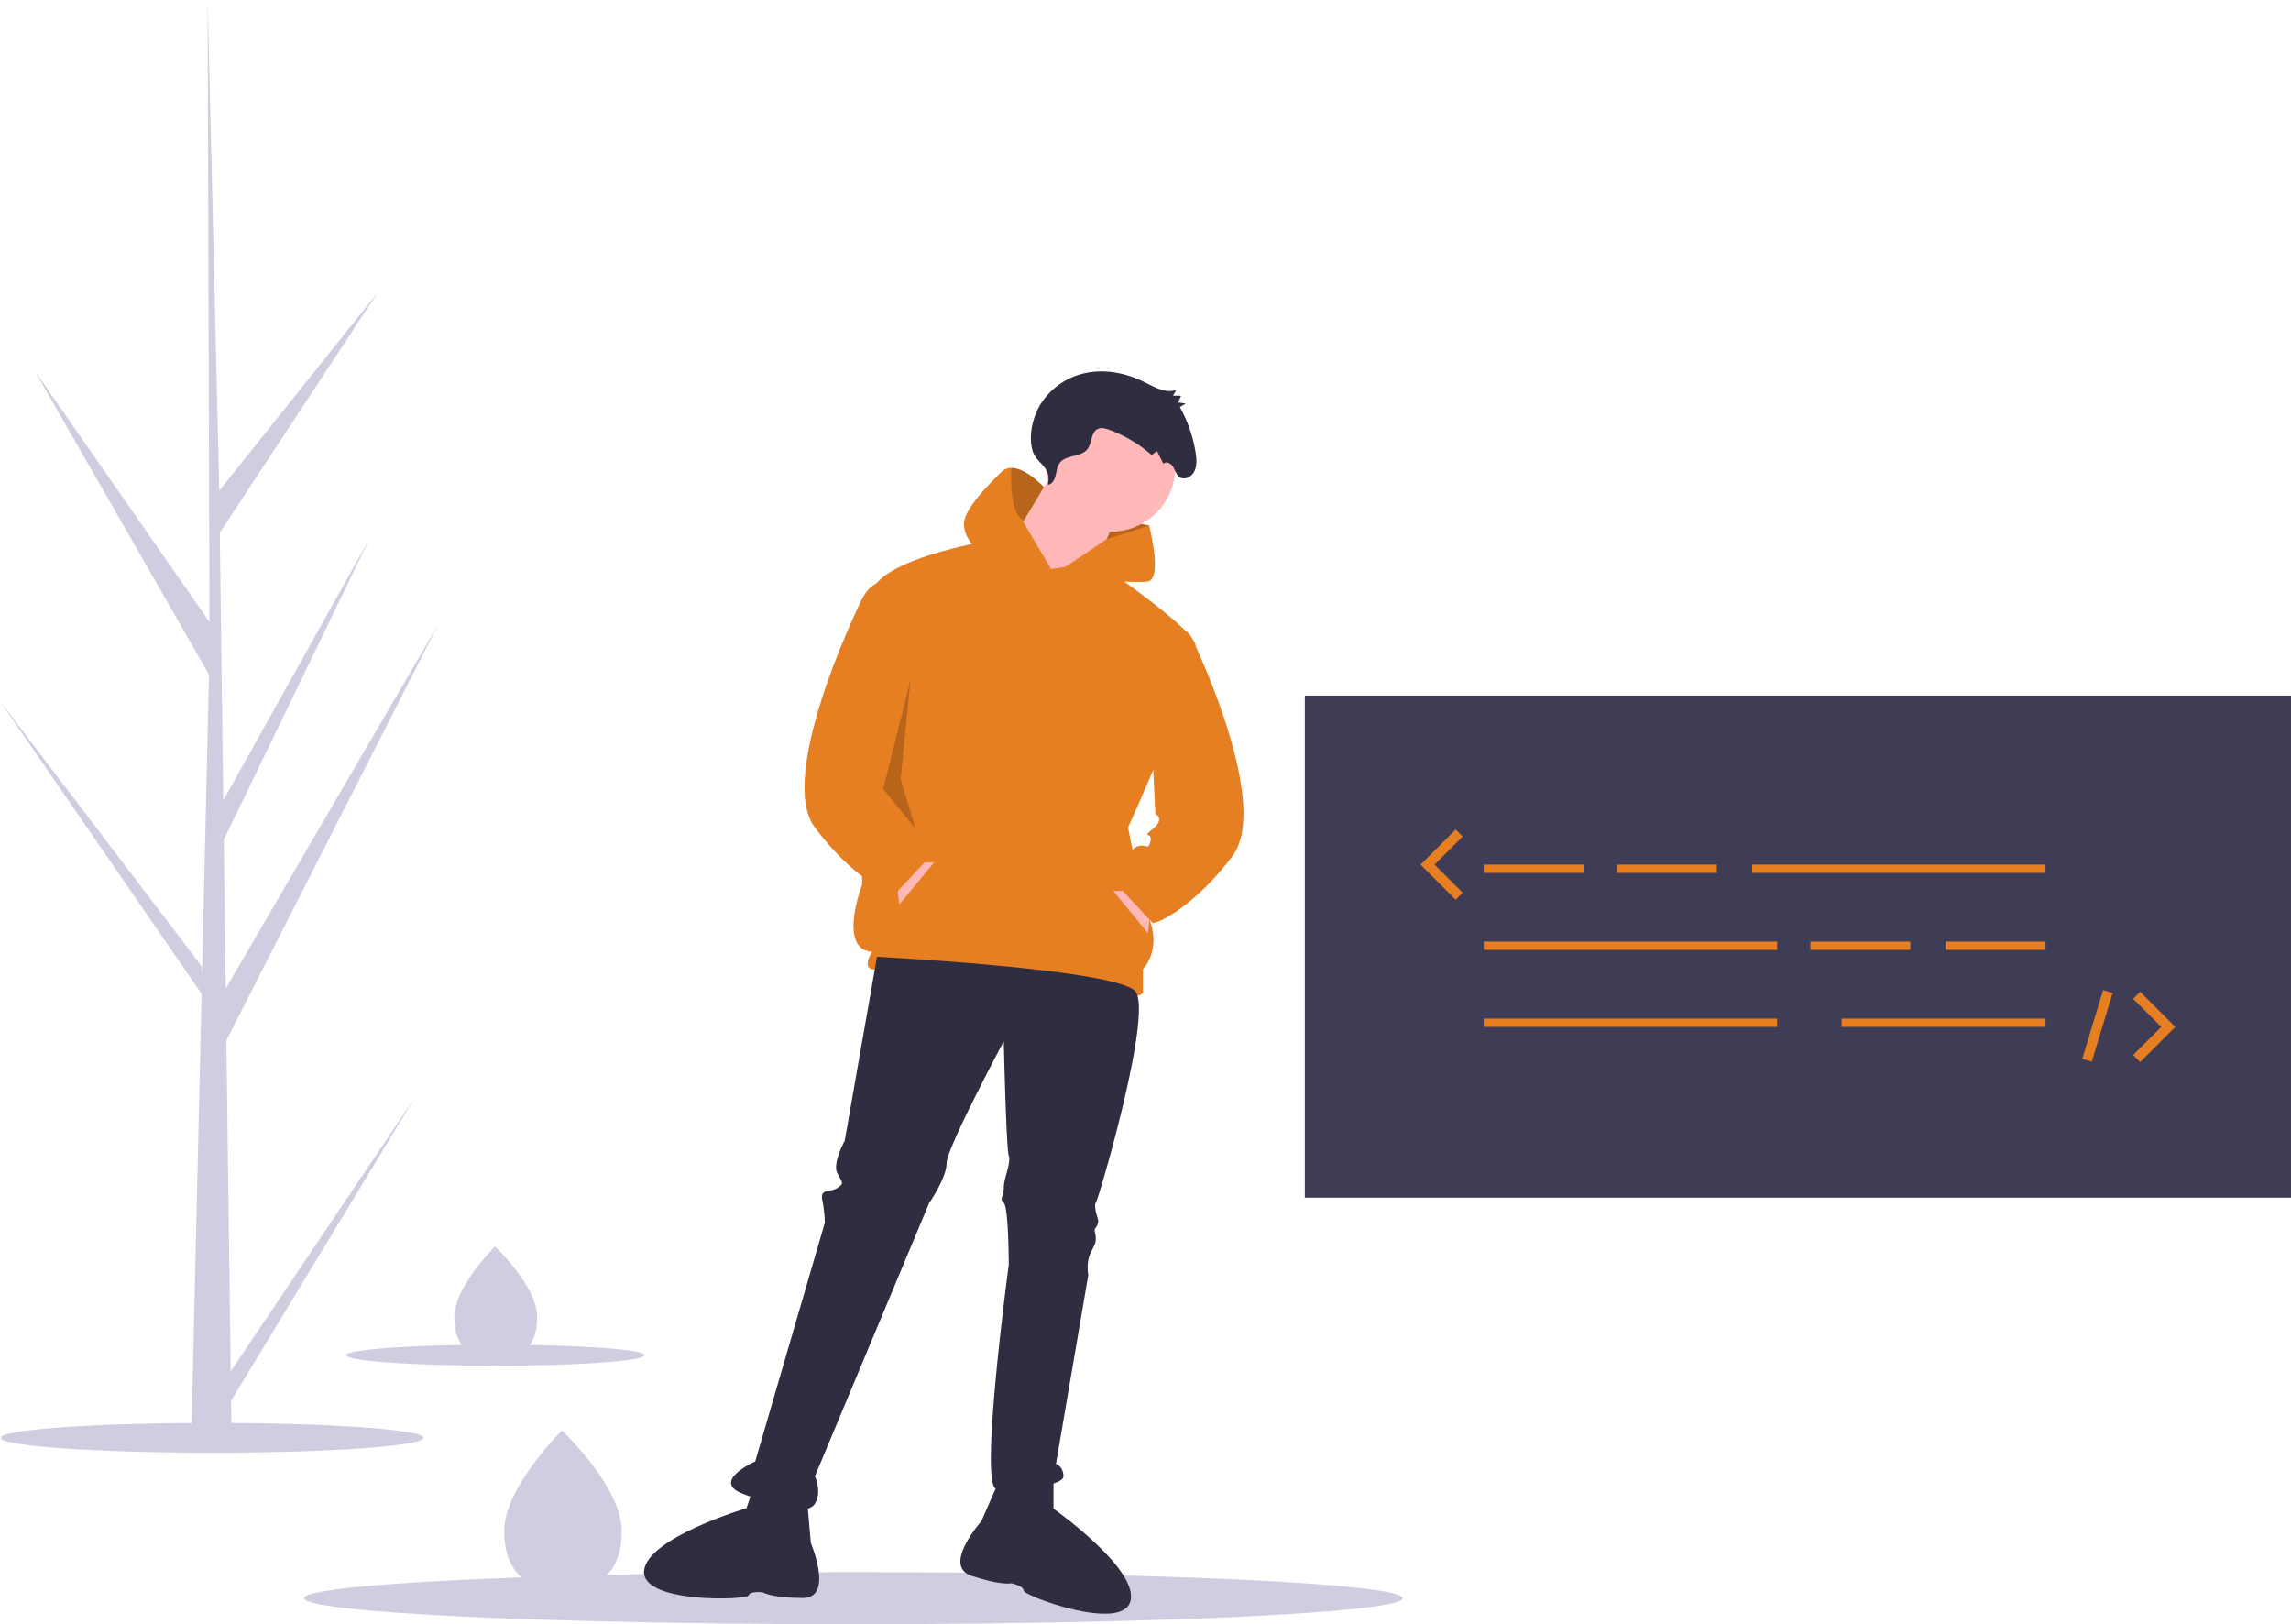 <svg height="653.41" viewBox="0 0 921.72 653.41" width="921.72" xmlns="http://www.w3.org/2000/svg"><ellipse cx="85.344" cy="578.41" fill="#d0cde1" rx="85" ry="6"/><ellipse cx="343.344" cy="642.91" fill="#d0cde1" rx="221" ry="10.5"/><path d="m458.344 218.41 4-7-20-4-2 10 3 8z" fill="#e67e22"/><path d="m458.344 218.41 4-7-20-4-2 10 3 8z" opacity=".2"/><circle cx="446.844" cy="187.91" fill="#ffb8b8" r="26"/><path d="m424.844 187.91-21 35 31 18 16-37z" fill="#ffb8b8"/><path d="m561.984 352.205-27-11s-41 7-45 20-4 118-4 118-10 26 4 27c0 0-4 6 0 7s45 0 61 5 48 9 48 4v-9s7-7 3-19-9-38-9-38 30-66 27-74-39.627-32.738-39.627-32.738z" fill="#e67e22" transform="translate(-139.14 -123.295)"/><path d="m360.844 355.91 1 8 14-17h-5z" fill="#ffb8b8"/><g transform="translate(-139.14 -123.295)"><path d="m561.984 352.205-29-7s-6-5-6-11 9-15 15-21a5.535 5.535 0 0 1 4.02-1.67c5.94-.05 13.14 7.74 13.14 7.74l-7.99 13.33-.36.59z" fill="#e67e22"/><path d="m584.337 340.263 17.147-5.559s5.5 21.5-.5 22.5-39-2-39-2z" fill="#e67e22"/><path d="m491.984 508.205-13 74s-5 9-3 13 3 4 0 6-7 0-6 5a51.043 51.043 0 0 1 1 9l-28 96s-18 8-5 13 26 9 29 4 0-11 0-11l46-110s7-10 7-16 23-49 23-49 1 43 2 46-2 9-2 13-2 4 0 6 2 25 2 25-12 89-5 90 27-1 27-5-3-5-3-5l13-76s-1-5 1-9 2-4 2-6-1-3 0-4a4.938 4.938 0 0 0 1-3s-2-6-1-7 23-76 16-85-104-14-104-14z" fill="#2f2e41"/><path d="m540.984 719.205-7 16s-16 18-4 22 16 3 16 3 5 1 5 3 40 17 43 4-31-37-31-37v-12z" fill="#2f2e41"/><path d="m463.849 726.611 1.514 17.398s9.402 22.172-3.247 22.124-16.119-2.276-16.119-2.276-5.057-.652-5.697 1.243-43.336 3.312-42.02-9.965 41.207-25.14 41.207-25.14l3.838-11.37z" fill="#2f2e41"/><path d="m560.66 318.322c1.606-.108 2.677-1.858 3.121-3.524s.558-3.49 1.465-4.922c2.486-3.922 8.95-2.338 11.575-6.153 1.614-2.346 1.277-6.167 3.607-7.66 1.472-.943 3.348-.457 4.969.135a54.307 54.307 0 0 1 17.116 10.194l2.088-1.7 2.608 5.214c1.011-1.219 2.961-.274 3.81 1.082s1.26 3.088 2.47 4.076c1.929 1.574 4.941.241 6.11-2.041s.975-5.072.57-7.641a54.737 54.737 0 0 0 -6.348-18.322l2.386-1.432-3.085-.441 1.181-2.679-3.232-.038 1.276-2.29c-4.344 1.491-8.834-1.24-12.983-3.275-6.941-3.405-14.748-5.039-22.284-3.774a28.168 28.168 0 0 0 -19.053 12.377c-3.286 5.166-5.183 12.667-3.54 18.854 1.493 5.623 8.011 6.499 6.173 13.96z" fill="#2f2e41"/><path d="m495.984 357.205s-6-1-10 7-34 72-19 92 29 26 29 26l3 1 15-16-5-7s0-7-4-8-4 2-5-2 4-1-1-5-1-6-1-6z" fill="#e67e22"/></g><path d="m462.844 367.41-1 8-14-17h5z" fill="#ffb8b8"/><path d="m600.484 378.705s14-7 18 1 31.5 68 16.5 88-29 26-29 26l-3 1-15-16 5-7s0-7 4-8 4 2 5-2-4-1 1-5 1-6 1-6z" fill="#e67e22" transform="translate(-139.14 -123.295)"/><path d="m366.344 273.41-11 44 13 16-6-20z" opacity=".2"/><path d="m559.144 319.275-7.99 13.33c-5.02-1.74-5.44-13.39-5.15-21.07 5.94-.05 13.14 7.74 13.14 7.74z" opacity=".2" transform="translate(-139.14 -123.295)"/><path d="m389.248 738.971c.174 17.794-10.344 24.11-23.392 24.237q-.455.004-.905-.001-.907-.011-1.796-.065c-11.784-.719-20.998-7.161-21.16-23.709-.167-17.126 21.51-38.951 23.136-40.565l.003-.001c.062-.062.093-.092.093-.092s23.847 22.405 24.021 40.198z" fill="#d0cde1" transform="translate(-139.14 -123.295)"/><path d="m355.259 653.138c.123 12.561-7.302 17.019-16.512 17.108q-.321.003-.639-.001-.64-.008-1.268-.046c-8.318-.507-14.822-5.055-14.936-16.736-.118-12.089 15.183-27.495 16.331-28.634l.002-.001c.044-.043.066-.065.066-.065s16.833 15.816 16.956 28.375z" fill="#d0cde1" transform="translate(-139.14 -123.295)"/><ellipse cx="199.344" cy="545.184" fill="#d0cde1" rx="60" ry="4.235"/><path d="m524.968 279.811h396.752v202h-396.752z" fill="#3f3d56"/><g fill="#e67e22"><path d="m596.945 347.829h40.18v3.348h-40.18z"/><path d="m650.518 347.829h40.18v3.348h-40.18z"/><path d="m728.366 378.801h40.18v3.348h-40.18z"/><path d="m782.777 378.801h40.18v3.348h-40.18z"/><path d="m704.928 347.829h118.028v3.348h-118.028z"/><path d="m596.945 378.801h118.028v3.348h-118.028z"/><path d="m596.945 409.773h118.028v3.348h-118.028z"/><path d="m740.923 409.773h82.034v3.348h-82.034z"/><path d="m585.652 361.964-14.136-14.135 14.136-14.136 2.828 2.828-11.308 11.308 11.308 11.307z"/><path d="m861.036 427.257-2.828-2.828 11.308-11.309-11.308-11.307 2.828-2.828 14.136 14.135z"/><path d="m968.591 533.998h28.864v4h-28.864z" transform="matrix(.29 -.957 .957 .29 45.814 1198.014)"/></g><path d="m231.951 674.977 74.068-110.146-73.916 121.996.155 12.394q-8.111.062-16.064-.27l3.674-159.32-.101-1.229.136-.237.352-15.055-81.113-117.767 81.017 106.499.288 3.182 2.775-120.372-70.06-122.097 70.259 100.951-.733-249.38.002-.83.024.816 4.651 196.545 63.851-79.837-63.642 96.769 1.394 107.67 58.756-105.082-58.54 120.911.776 59.87 85.447-146.378-85.188 167.264z" fill="#d0cde1" transform="translate(-139.14 -123.295)"/></svg>